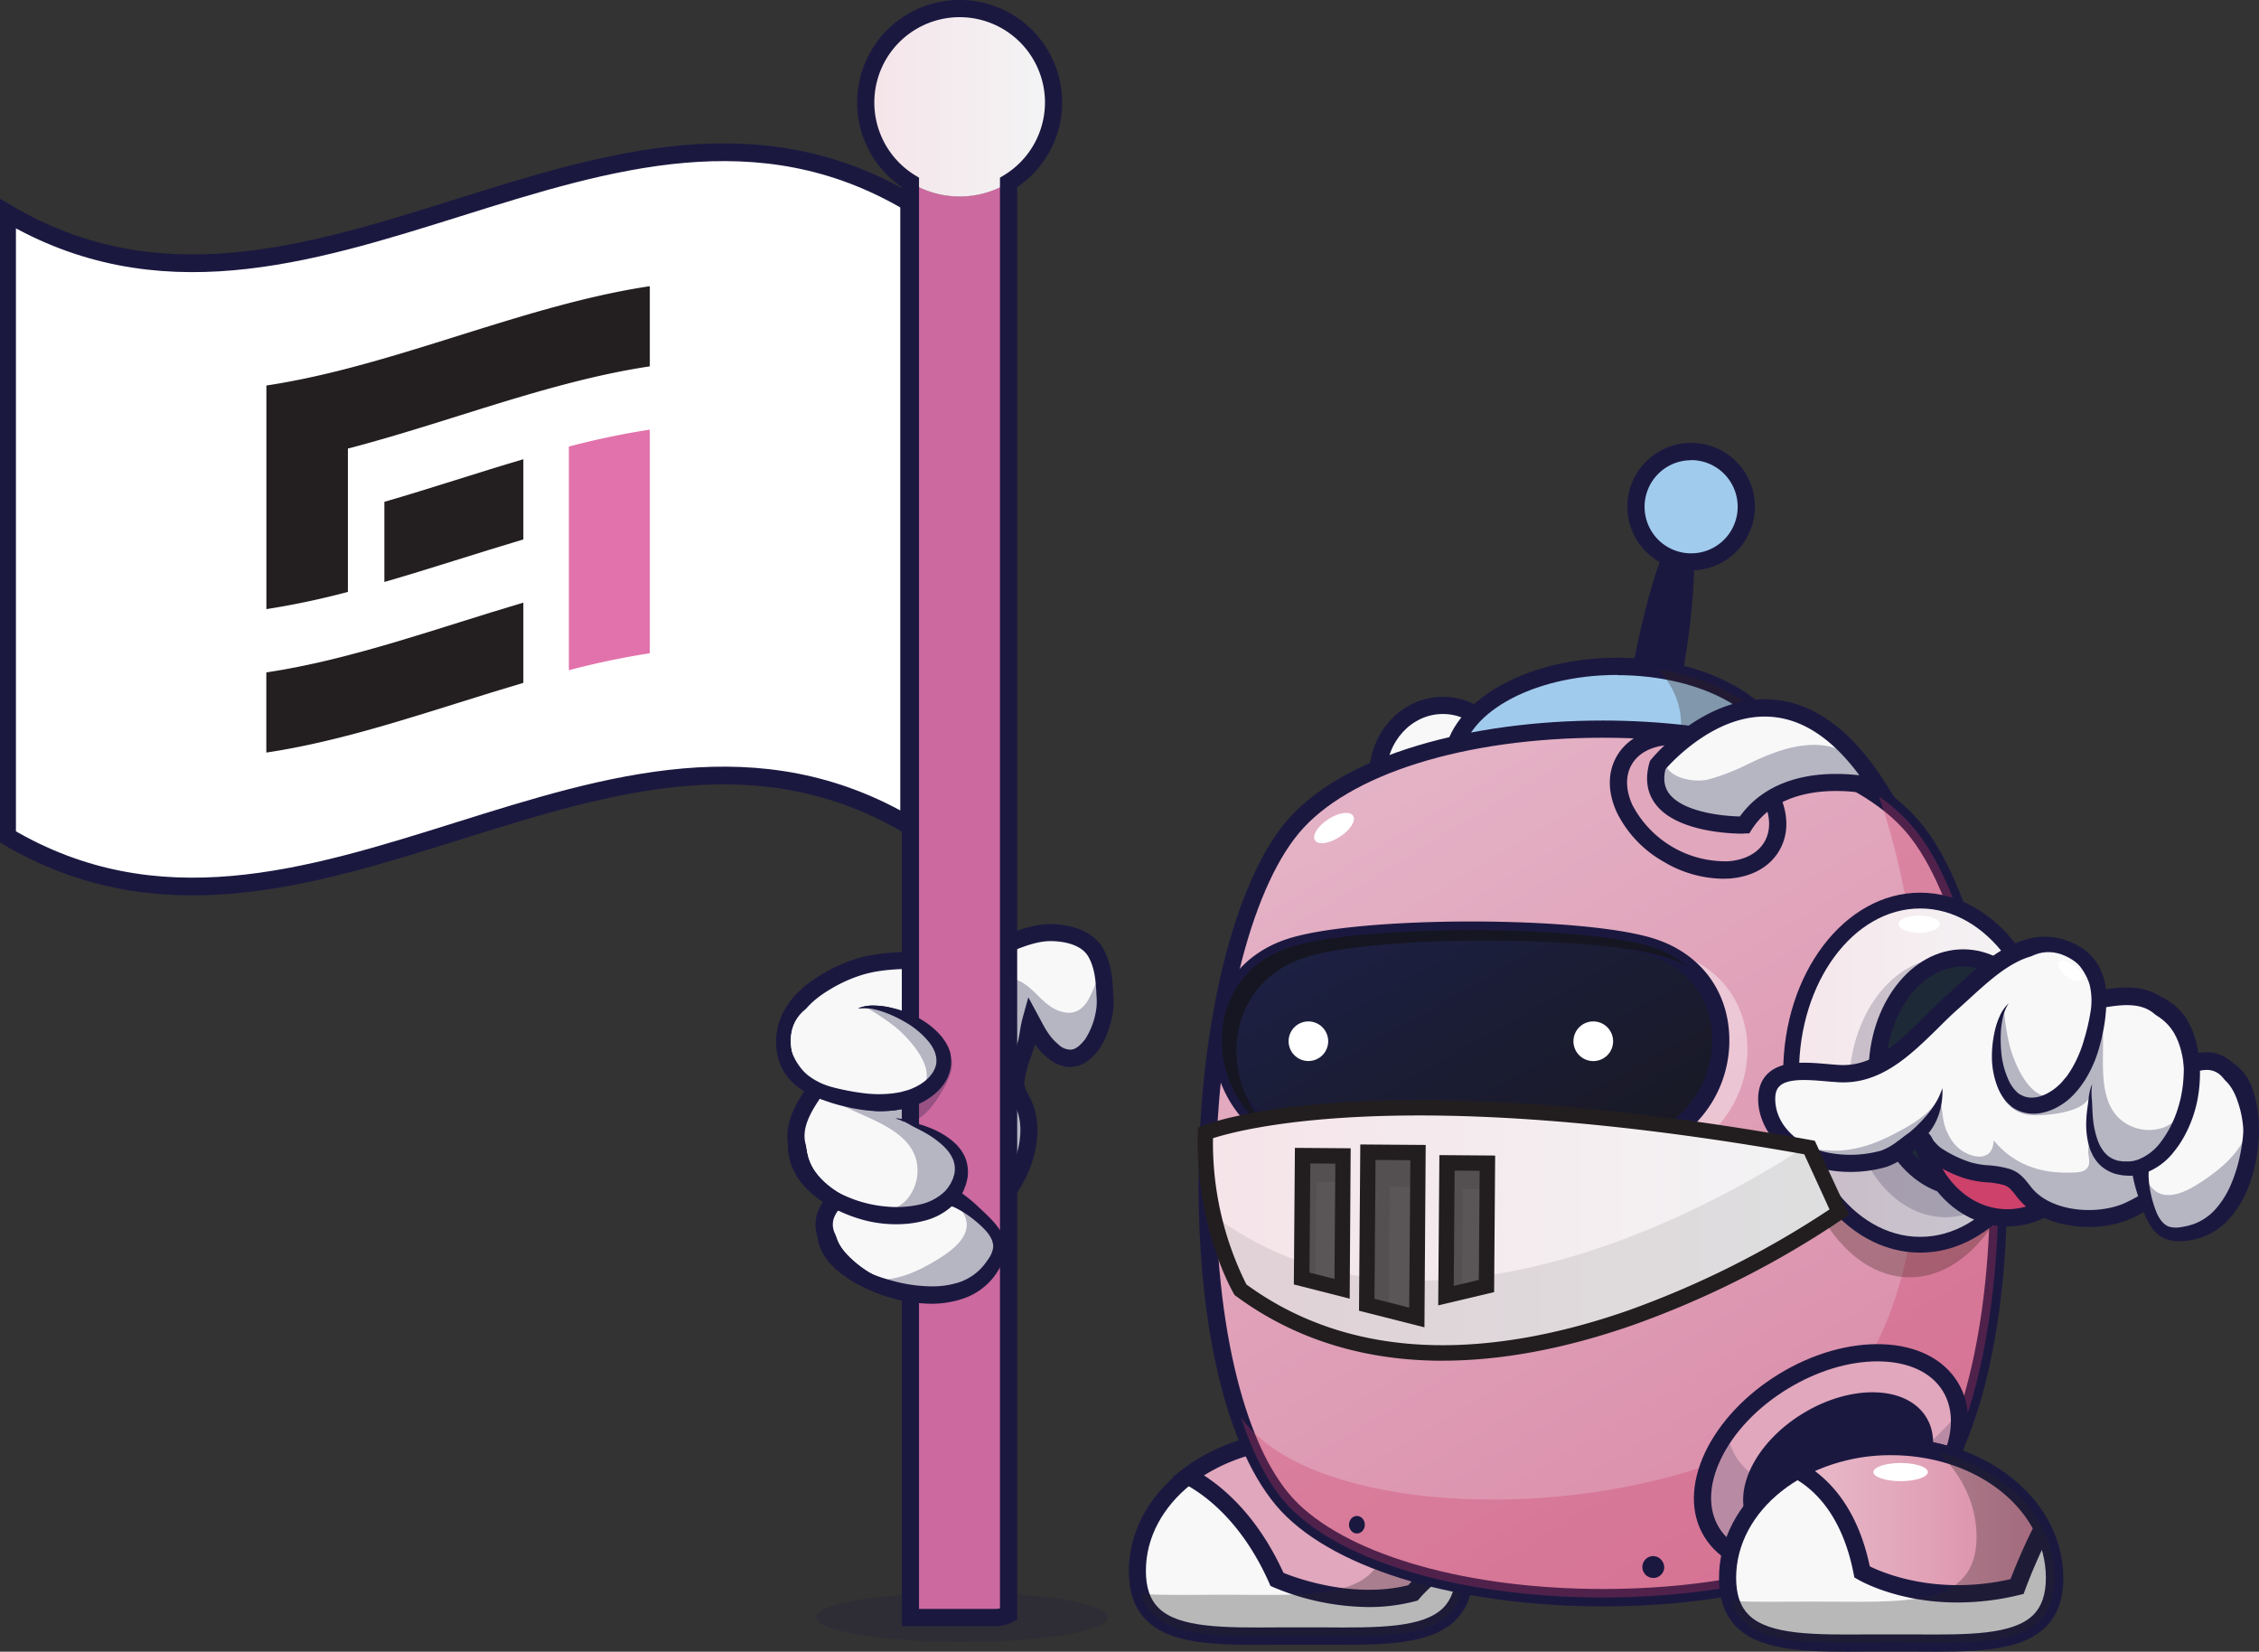<svg id="Layer_1" data-name="Layer 1" xmlns="http://www.w3.org/2000/svg" xmlns:xlink="http://www.w3.org/1999/xlink" viewBox="0 0 656.1 479.65"><rect x="0" y="0" width="656.1" height="479.65" fill="#333333" stroke="none"/><defs><style>.cls-1,.cls-14,.cls-2{fill:#1b1840;}.cls-1{opacity:0.2;}.cls-3{fill:#f8f8f9;}.cls-4{fill:#e1a7bd;}.cls-5{fill:#262424;}.cls-14,.cls-5,.cls-8{opacity:0.3;}.cls-10,.cls-26,.cls-6{fill:#fff;}.cls-7{fill:#a1cbed;}.cls-8{fill:#331f16;}.cls-9{fill:url(#linear-gradient);}.cls-10{opacity:0.4;}.cls-11{fill:url(#linear-gradient-2);}.cls-12{fill:#161622;}.cls-13{fill:#cc3b66;opacity:0.3;isolation:isolate;}.cls-15{fill:url(#linear-gradient-3);}.cls-16{fill:url(#linear-gradient-4);}.cls-17{fill:#1e2937;}.cls-18{fill:#cd416a;}.cls-19{fill:url(#linear-gradient-5);}.cls-20,.cls-21{fill:#221e20;}.cls-21{opacity:0.1;}.cls-22{fill:#5a5557;}.cls-23{fill:#cc699f;}.cls-24{fill:url(#linear-gradient-6);}.cls-25{fill:none;stroke-width:5px;}.cls-25,.cls-26{stroke:#1b1840;stroke-miterlimit:10;}.cls-26{stroke-width:5.15px;}.cls-27{fill:#e272ab;}.cls-28{fill:#231f20;}</style><linearGradient id="linear-gradient" x1="373.23" y1="187.42" x2="551.15" y2="482.05" gradientUnits="userSpaceOnUse"><stop offset="0" stop-color="#e6b9cb"/><stop offset="1" stop-color="#d986a4"/></linearGradient><linearGradient id="linear-gradient-2" x1="402.49" y1="258.56" x2="452.72" y2="347.4" gradientUnits="userSpaceOnUse"><stop offset="0" stop-color="#1c2043"/><stop offset="1" stop-color="#191925"/></linearGradient><linearGradient id="linear-gradient-3" x1="522.11" y1="441.47" x2="593.23" y2="441.47" gradientUnits="userSpaceOnUse"><stop offset="0" stop-color="#e8bccb"/><stop offset="1" stop-color="#da89a4"/></linearGradient><linearGradient id="linear-gradient-4" x1="520.21" y1="311.5" x2="595.17" y2="311.5" gradientUnits="userSpaceOnUse"><stop offset="0" stop-color="#f5e6eb"/><stop offset="1" stop-color="#f4f5f6"/></linearGradient><linearGradient id="linear-gradient-5" x1="350.07" y1="357.32" x2="534.18" y2="357.32" gradientUnits="userSpaceOnUse"><stop offset="0" stop-color="#f5e4e9"/><stop offset="1" stop-color="#f3f4f5"/></linearGradient><linearGradient id="linear-gradient-6" x1="251.39" y1="29.78" x2="305.95" y2="29.78" xlink:href="#linear-gradient-5"/></defs><title>elim5-minion-flag</title><ellipse class="cls-1" cx="279.45" cy="469.66" rx="42.4" ry="7.17"/><path class="cls-2" d="M488.39,197.52C483.9,222.25,477,241.71,473.08,241s-3.55-21.35.94-46.08,11.34-44.2,15.31-43.48S492.87,172.78,488.39,197.52Z"/><path class="cls-3" d="M438,225.23c0,11.26-8.47,20.39-18.93,20.39s-18.94-9.13-18.94-20.39,8.48-20.39,18.94-20.39S438,214,438,225.23Z"/><path class="cls-2" d="M419.07,248.12c-11.82,0-21.43-10.27-21.43-22.89s9.61-22.89,21.43-22.89,21.43,10.27,21.43,22.89S430.89,248.12,419.07,248.12Zm0-40.78c-9.06,0-16.44,8-16.44,17.89s7.38,17.89,16.44,17.89,16.44-8,16.44-17.89S428.13,207.34,419.07,207.34Z"/><path class="cls-3" d="M425.31,456.2c0,21.05-21.26,18.89-47.48,18.89s-47.47,2.16-47.47-18.89,21.25-38.11,47.47-38.11S425.31,435.15,425.31,456.2Z"/><path class="cls-2" d="M390.61,477.65l-6.08,0c-4.38,0-9,0-13.4,0-16.5.12-30.76.23-38.14-7.1-3.45-3.43-5.13-8.11-5.13-14.32,0-22.39,22.42-40.61,50-40.61s50,18.22,50,40.61c0,6.21-1.68,10.89-5.14,14.32C416.21,476.93,404.49,477.65,390.61,477.65Zm-12.78-5.06c2.29,0,4.54,0,6.74,0,15.38.11,28.68.21,34.58-5.66,2.46-2.44,3.66-6,3.66-10.77,0-19.64-20.18-35.61-45-35.61s-45,16-45,35.61c0,4.81,1.2,8.33,3.66,10.77,5.91,5.87,19.2,5.77,34.59,5.66C373.3,472.61,375.55,472.59,377.83,472.59Z"/><path class="cls-4" d="M377.83,418.09c-12.71,0-24.25,4-32.77,10.55,6.37,3.34,17.6,11.49,25.84,30,0,0,20,9.11,39.48,3.9,0,0,6.08-7.34,14.57-11C422.1,432.71,402.1,418.09,377.83,418.09Z"/><path class="cls-2" d="M397.45,466.69a73,73,0,0,1-27.59-5.75l-.86-.39-.38-.87c-8-18-18.93-25.79-24.72-28.82l-3.47-1.81,3.11-2.39c9.31-7.14,21.49-11.07,34.29-11.07,25.2,0,46.52,15.31,49.59,35.61l.29,1.9-1.77.76c-7.81,3.37-13.59,10.24-13.64,10.31l-.51.61L411,465A53,53,0,0,1,397.45,466.69Zm-24.68-9.94c3.84,1.56,20.25,7.55,36.23,3.6a47.47,47.47,0,0,1,13.14-10.23c-3.68-17-22.34-29.53-44.31-29.53a52.35,52.35,0,0,0-28.15,7.87C356.22,432.68,365.58,441,372.77,456.75Z"/><path class="cls-5" d="M391.54,419.71c6.93,6.62,11.11,15.17,11.11,24.5,0,21.05-21.25,18.89-47.47,18.89-8.72,0-16.89.23-23.91-.22,4.32,13.87,23.52,12.21,46.56,12.21,26.22,0,47.48,2.16,47.48-18.89C425.31,439,411.07,424.43,391.54,419.71Z"/><path class="cls-6" d="M388.51,425.49c0,1.46-3.54,2.64-7.9,2.64s-7.91-1.18-7.91-2.64,3.54-2.63,7.91-2.63S388.51,424,388.51,425.49Z"/><ellipse class="cls-7" cx="469.74" cy="222.05" rx="47.98" ry="28.49"/><path class="cls-2" d="M469.74,253c-27.83,0-50.47-13.9-50.47-31s22.64-31,50.47-31,50.48,13.9,50.48,31S497.57,253,469.74,253Zm0-57c-25.08,0-45.48,11.66-45.48,26s20.4,26,45.48,26,45.48-11.66,45.48-26S494.82,196.06,469.74,196.06Z"/><path class="cls-8" d="M481.6,194.44c4.18,4.49,6.62,9.85,6.62,15.62,0,15.73-18.12,28.48-40.47,28.48a53.34,53.34,0,0,1-21.38-4.3c7.7,9.63,24.22,16.3,43.37,16.3,26.5,0,48-12.76,48-28.49C517.72,208.75,502.36,197.58,481.6,194.44Z"/><path class="cls-9" d="M555.72,438.58c-35.08,33.86-145.3,33.86-180.37,0-34.55-33.35-31.41-160.74,0-198.27,31.88-38.09,148.48-38.09,180.37,0C587.12,277.84,590.26,405.23,555.72,438.58Z"/><path class="cls-2" d="M465.53,466.5c-36.94,0-73.88-8.7-91.92-26.12-16.41-15.85-25.94-53-25.49-99.39.42-44.27,10.36-84.42,25.31-102.28,7.85-9.38,21.11-17.06,38.35-22.22,15.85-4.74,34.43-7.25,53.75-7.25,32.6,0,73.92,7.74,92.1,29.47,15,17.86,24.89,58,25.32,102.28.44,46.39-9.09,83.54-25.5,99.39h0C539.41,457.8,502.47,466.5,465.53,466.5Zm0-252.26c-40.16,0-74,10.61-88.27,27.68S353.53,297.85,353.12,341c-.43,44.37,8.75,81.06,24,95.74,15.78,15.24,49.67,24.7,88.45,24.7S538.2,452,554,436.78h0c15.21-14.68,24.4-51.37,24-95.74-.42-43.19-9.9-82.09-24.15-99.12S505.69,214.24,465.53,214.24Z"/><path class="cls-10" d="M486.85,276.83c-.34-.11-.72-.2-1.08-.31,23.39,11.88,19.54,46.68-5,56.36-18.06,7.11-81.67,7.46-104.3,1.07.93.47,1.88.91,2.88,1.3,19,7.49,88.53,7.49,107.55,0C513.09,324.93,515.71,286,486.85,276.83Z"/><path class="cls-11" d="M479.64,331.81c-18.5,7.28-86.18,7.28-104.69,0-25.55-10.05-28.1-47.93,0-56.87,20.36-6.47,84.34-6.47,104.69,0C507.74,283.88,505.19,321.76,479.64,331.81Z"/><path class="cls-2" d="M427.3,339.72c-21.91,0-43.81-1.86-53.27-5.58A34.41,34.41,0,0,1,352.34,301c.46-13.6,8.62-24.23,21.85-28.43,20.85-6.63,85.37-6.63,106.21,0,13.23,4.2,21.4,14.83,21.85,28.43a34.41,34.41,0,0,1-21.69,33.15h0C471.1,337.86,449.2,339.72,427.3,339.72Zm0-67.11c-20.86,0-41.71,1.57-51.59,4.71-11.13,3.54-18,12.45-18.38,23.83a29.47,29.47,0,0,0,18.53,28.34c17.79,7,85.08,7,102.87,0a29.47,29.47,0,0,0,18.53-28.33c-.38-11.39-7.25-20.3-18.37-23.84C469,274.18,448.15,272.61,427.3,272.61Z"/><path class="cls-12" d="M379.24,278c20.36-6.47,84.34-6.47,104.69,0a31.6,31.6,0,0,1,6.42,2.85,30.11,30.11,0,0,0-10.71-5.89c-20.35-6.47-84.33-6.47-104.69,0-26.35,8.38-25.75,42.22-4.5,54.69C353.56,315.41,354.8,285.75,379.24,278Z"/><path class="cls-13" d="M555.72,240.31a51.31,51.31,0,0,0-10-9c19,54.57,18.76,148.31-12.48,174.26-46.72,38.81-150,38.81-172.81,6,3.82,11.61,8.77,21,14.93,26.94,35.07,33.86,145.29,33.86,180.37,0C590.26,405.23,587.12,277.84,555.72,240.31Z"/><path class="cls-6" d="M393,236.9c.91,1.41-.83,4.15-3.9,6.13s-6.28,2.45-7.19,1,.84-4.16,3.9-6.14S392.06,235.49,393,236.9Z"/><path class="cls-2" d="M563.41,412.72a3.18,3.18,0,1,1-3.16-3.5A3.35,3.35,0,0,1,563.41,412.72Z"/><path class="cls-2" d="M483.35,455.39a3.18,3.18,0,1,1-3.16-3.51A3.34,3.34,0,0,1,483.35,455.39Z"/><ellipse class="cls-2" cx="394.1" cy="442.78" rx="2.3" ry="2.55"/><path class="cls-4" d="M566.47,402.76c7.63,12.53-1.71,32.13-20.84,43.79s-40.84,10.94-48.47-1.59,1.71-32.13,20.84-43.78S558.84,390.23,566.47,402.76Z"/><path class="cls-2" d="M518.35,457.34l-1.35,0c-10-.33-17.83-4.26-22-11.06s-4-15.54.26-24.59C499.43,413,507,404.93,516.7,399s20.31-8.94,29.93-8.64c10,.33,17.83,4.26,22,11.06,8.33,13.69-1.39,34.87-21.68,47.22C537.71,454.29,527.62,457.34,518.35,457.34Zm26.92-62c-8.36,0-17.53,2.79-26,7.93-8.84,5.39-15.77,12.67-19.5,20.51-3.56,7.48-3.74,14.53-.5,19.84s9.58,8.39,17.86,8.66c8.64.28,18.32-2.52,27.17-7.91,17.93-10.91,26.9-29,20-40.35-3.23-5.31-9.57-8.39-17.86-8.66Z"/><path class="cls-1" d="M552.62,424.56c-19.14,11.65-40.84,10.94-48.46-1.59a18.09,18.09,0,0,1-2.47-7.09c-7.3,9.94-9.46,21-4.53,29.08,7.63,12.53,29.33,13.24,48.47,1.59,15.81-9.63,24.92-24.68,23.3-36.69A57,57,0,0,1,552.62,424.56Z"/><path class="cls-2" d="M559.49,411.62c5.64,9.27-1.26,23.76-15.42,32.38s-30.19,8.09-35.83-1.17,1.26-23.77,15.41-32.38S553.85,402.35,559.49,411.62Z"/><path class="cls-4" d="M514.6,245.75c-4.8,8.21-18.28,9.27-30.1,2.36S467,229,471.77,220.73s18.27-9.27,30.1-2.36S519.4,237.54,514.6,245.75Z"/><path class="cls-2" d="M500.29,255.18a34.25,34.25,0,0,1-17.05-4.91A33.42,33.42,0,0,1,469.63,236c-2.76-5.94-2.77-11.8,0-16.5s7.85-7.57,14.38-8.08a35.46,35.46,0,0,1,32.74,19.13c2.76,5.93,2.77,11.79,0,16.49h0c-2.75,4.7-7.86,7.57-14.38,8.08C501.69,255.15,501,255.18,500.29,255.18Zm-14.2-38.88c-.58,0-1.15,0-1.71.07-4.85.38-8.56,2.38-10.45,5.62s-1.82,7.46.23,11.87A30.52,30.52,0,0,0,502,250.11c4.84-.38,8.55-2.38,10.45-5.62h0c1.9-3.25,1.81-7.46-.24-11.87a28.42,28.42,0,0,0-11.59-12.09A29.3,29.3,0,0,0,486.09,216.3Z"/><path class="cls-3" d="M481.47,222.16s33.59-41.34,63.95,6.46c0,0-27.13-7.11-38.76,11C506.66,239.6,476.31,240.24,481.47,222.16Z"/><path class="cls-2" d="M506.21,242.1c-3.11,0-19.07-.4-25.29-8.47-2.58-3.34-3.2-7.43-1.85-12.16l.14-.49.32-.4c.62-.76,15.38-18.59,34.8-17.47,12.3.72,23.47,8.85,33.2,24.17l3.41,5.37L544.78,231a51.23,51.23,0,0,0-14.36-1.21c-10,.62-17.31,4.36-21.66,11.12l-.71,1.12-1.33,0Zm-22.47-18.75c-.73,2.93-.36,5.29,1.13,7.22,4,5.17,15.13,6.43,20.47,6.53,5.29-7.39,13.87-11.62,24.91-12.27a57.53,57.53,0,0,1,9.77.31c-7.95-10.76-16.67-16.48-26-17C498.67,207.19,485.92,220.86,483.74,223.35Z"/><path class="cls-14" d="M482.12,222.48a17.68,17.68,0,0,1,1.26-2.07c.14,5.7,9.14,7.14,13.39,5.78a63.89,63.89,0,0,0,9.45-3.58c7-3.45,14.77-6.9,22.77-6.2,7.51.65,12.59,6.17,16.43,12.21,0,0-27.13-7.11-38.76,11C497.06,239.8,475.62,235.27,482.12,222.48Z"/><path class="cls-7" d="M507.19,147.13a16,16,0,1,1-16-16A16,16,0,0,1,507.19,147.13Z"/><path class="cls-2" d="M491.17,165.65a18.52,18.52,0,1,1,18.52-18.52A18.54,18.54,0,0,1,491.17,165.65Zm0-32a13.52,13.52,0,1,0,13.52,13.52A13.54,13.54,0,0,0,491.17,133.61Z"/><path class="cls-3" d="M596.72,458.2c0,21.05-21.26,18.89-47.48,18.89s-47.48,2.16-47.48-18.89,21.26-38.11,47.48-38.11S596.72,437.15,596.72,458.2Z"/><path class="cls-2" d="M536.46,479.65c-13.88,0-25.6-.72-32.06-7.13-3.45-3.43-5.13-8.12-5.13-14.32,0-22.39,22.41-40.61,50-40.61s50,18.22,50,40.61c0,6.2-1.68,10.89-5.14,14.32-7.38,7.33-21.63,7.22-38.14,7.1-4.38,0-9,0-13.4,0Zm12.78-57.06c-24.8,0-45,16-45,35.61,0,4.81,1.2,8.33,3.66,10.77,5.91,5.87,19.2,5.77,34.59,5.66,4.4,0,9.07,0,13.47,0,15.38.11,28.67.2,34.58-5.66,2.46-2.44,3.66-6,3.66-10.77C594.22,438.56,574,422.59,549.24,422.59Z"/><path class="cls-15" d="M549.24,420.09a55.58,55.58,0,0,0-27.13,6.84c6.68,3.67,15.27,11.76,18.74,29.58,0,0,18.13,10.78,44.94,4.21a163.91,163.91,0,0,1,7.44-16.86C586.17,429.92,569.14,420.09,549.24,420.09Z"/><path class="cls-2" d="M568.45,465.36c-17.35,0-28.28-6.35-28.88-6.7l-1-.57-.21-1.1c-3.3-16.9-11.33-24.48-17.5-27.86L517,427l3.93-2.2a58,58,0,0,1,28.36-7.17c20.34,0,38.49,9.87,46.22,25.15l.58,1.14-.59,1.14a159.62,159.62,0,0,0-7.31,16.56l-.46,1.25-1.29.32A75.62,75.62,0,0,1,568.45,465.36Zm-25.39-10.5c3.88,1.92,19.44,8.58,40.86,3.73,1-2.54,3.37-8.53,6.49-14.71-7.2-13-23.2-21.29-41.17-21.29a53.91,53.91,0,0,0-22.11,4.61C533.26,431.78,539.92,440,543.06,454.86Z"/><path class="cls-5" d="M562.94,421.71c6.94,6.62,11.12,15.17,11.12,24.5,0,21.05-21.25,18.89-47.47,18.89-8.72,0-16.89.23-23.91-.22,4.32,13.87,23.52,12.21,46.56,12.21,26.22,0,47.48,2.16,47.48-18.89C596.72,441,582.48,426.43,562.94,421.71Z"/><ellipse class="cls-6" cx="552.02" cy="427.49" rx="7.91" ry="2.64"/><ellipse class="cls-8" cx="554.64" cy="316.23" rx="34.77" ry="54.71"/><ellipse class="cls-16" cx="557.69" cy="311.5" rx="37.48" ry="49.98"/><path class="cls-2" d="M557.69,363.77c-21.93,0-39.78-23.45-39.78-52.27s17.85-52.27,39.78-52.27,39.77,23.45,39.77,52.27S579.62,363.77,557.69,363.77Zm0-99.95c-19.4,0-35.19,21.39-35.19,47.68s15.79,47.68,35.19,47.68,35.19-21.39,35.19-47.68S577.09,263.82,557.69,263.82Z"/><path class="cls-1" d="M568.68,326.49c-19.2,0-36.47-6.31-48.45-16.36,0,.45,0,.91,0,1.37,0,27.6,16.78,50,37.48,50,17.85,0,32.78-16.65,36.55-38.93A83.15,83.15,0,0,1,568.68,326.49Z"/><path class="cls-1" d="M593.17,315.83c0,20.79-12.58,37.65-28.11,37.65S537,336.62,537,315.83s12.58-37.65,28.11-37.65S593.17,295,593.17,315.83Z"/><ellipse class="cls-17" cx="570.18" cy="311.5" rx="24.99" ry="33.32"/><path class="cls-2" d="M570.18,347.32c-15.15,0-27.48-16.07-27.48-35.82s12.33-35.82,27.48-35.82,27.49,16.07,27.49,35.82S585.34,347.32,570.18,347.32Zm0-66.64c-12.4,0-22.49,13.83-22.49,30.82s10.09,30.82,22.49,30.82,22.49-13.83,22.49-30.82S582.58,280.68,570.18,280.68Z"/><path class="cls-6" d="M563.4,268.38c0,1.38-2.69,2.5-6,2.5s-6-1.12-6-2.5,2.69-2.5,6-2.5S563.4,267,563.4,268.38Z"/><ellipse class="cls-18" cx="582.99" cy="324.14" rx="25.34" ry="29.52"/><path class="cls-2" d="M583,356.16c-15.35,0-27.84-14.36-27.84-32s12.49-32,27.84-32,27.85,14.37,27.85,32S598.35,356.16,583,356.16Zm0-59c-12.59,0-22.84,12.12-22.84,27s10.25,27,22.84,27,22.85-12.12,22.85-27S595.59,297.12,583,297.12Z"/><path class="cls-3" d="M571.67,339.9a36.66,36.66,0,0,1-9.58-4.66,15.27,15.27,0,0,1-2.34-2.28c-.61-.67-1.16-2.27-1.89-2.47-1.34-.37-3.71,1.9-4.72,2.6a22.67,22.67,0,0,1-6,3.45,36.19,36.19,0,0,1-15.7.81c-8.84-1.43-17.55-7.9-18.23-17.13-.87-11.79,12.68-8.89,21-8.43,14,.78,23.3-12.33,32.7-20.64,9-8,21-21.33,34.37-14.91,6,2.86,8,7.67,8.17,14,5.48-1,12.89-2.27,17.93,2.21,3.65,3.24,5.51,8.45,5.53,13.25,0,2.57-1,3,1.58,3.18s5-1.11,7.52-.72c6.21.95,8.29,7.11,9,12.56a37.87,37.87,0,0,1,.45,6.46,47.6,47.6,0,0,1-.91,7.42c-1.26,6-5.44,8-10.52,10.52-2.52,1.24-5.16,1.16-8.05,1.16-5.88,0-8.63,3-13.69,5.29-8.56,3.87-22.38,3-29.21-4.08-2-2.06-3.14-4.67-6-5.63C579.42,340.64,575.33,341.07,571.67,339.9Z"/><path class="cls-2" d="M606.72,356.3c-7.25,0-14.78-2.2-19.51-7.09a25.8,25.8,0,0,1-1.8-2.13c-1.18-1.51-2-2.46-3.19-2.87a23.84,23.84,0,0,0-5.17-.87,29.17,29.17,0,0,1-6.14-1.06h0a39,39,0,0,1-10.22-5,13.79,13.79,0,0,1-2.41-2.26l-.36-.4a6.86,6.86,0,0,1-.93-1.34c-.54.36-1.17.86-1.51,1.13s-.67.53-.92.7l-.51.37a22.73,22.73,0,0,1-6.2,3.41,38.19,38.19,0,0,1-16.84.89c-12.56-2-19.73-11.29-20.33-19.41-.27-3.63.63-6.5,2.66-8.51,4.07-4,11.25-3.4,17.59-2.85,1.18.1,2.32.2,3.37.26,10,.54,17.55-7,24.87-14.25,2.06-2.05,4-4,6-5.78,1-.89,2.06-1.86,3.15-2.85,8.66-8,20.53-18.85,33.95-12.43,5.5,2.63,8.59,7,9.39,13.31,5.38-.82,12.24-1.22,17.29,3.26a20.49,20.49,0,0,1,6.37,15.11c0,.25,0,.49,0,.7a16.43,16.43,0,0,0,2.15-.34,13.35,13.35,0,0,1,4.85-.36c4.28.65,9.68,3.73,11.08,14.72a39.52,39.52,0,0,1,.46,6.89,48.8,48.8,0,0,1-1,7.81c-1.5,7.16-6.49,9.61-11.78,12.21l-.09.05c-2.9,1.42-5.81,1.41-8.66,1.41h-.49c-3.46,0-5.64,1.24-8.39,2.82-1.24.71-2.65,1.52-4.27,2.25A31.05,31.05,0,0,1,606.72,356.3ZM557.55,328a3.65,3.65,0,0,1,1,.13,4.8,4.8,0,0,1,2.71,2.59c.12.2.3.51.38.61l.38.42a10.35,10.35,0,0,0,1.51,1.48,34.05,34.05,0,0,0,8.93,4.34h0a24.15,24.15,0,0,0,5.1.84,27.83,27.83,0,0,1,6.27,1.11c2.72.91,4.22,2.83,5.55,4.53.49.62.95,1.21,1.45,1.73,6.14,6.34,18.83,7,26.39,3.54a43.14,43.14,0,0,0,3.85-2c3-1.71,6.08-3.48,10.87-3.48h.5c2.46,0,4.59,0,6.44-.9l.1-.05c4.87-2.39,8.09-4,9.09-8.75a44.82,44.82,0,0,0,.85-7,34.84,34.84,0,0,0-.43-6c-1.21-9.55-5.47-10.19-6.87-10.41a9.41,9.41,0,0,0-3.09.31,14.77,14.77,0,0,1-4.27.43,4.54,4.54,0,0,1-3.35-1.35,3.71,3.71,0,0,1-.61-3,11,11,0,0,0,.09-1.29,15.64,15.64,0,0,0-4.69-11.4c-4.14-3.68-10.63-2.54-15.83-1.62l-2.88.51-.06-2.92c-.12-6-2.14-9.57-6.75-11.77-10.36-5-19.95,3.84-28.41,11.6-1.11,1-2.19,2-3.22,2.92-1.92,1.69-3.82,3.58-5.83,5.58C555,306.27,546.23,315,534,314.28c-1.1-.06-2.29-.16-3.53-.26-5-.43-11.22-1-13.64,1.43-1,.95-1.35,2.45-1.2,4.58.61,8.14,8.58,13.63,16.14,14.85a33.59,33.59,0,0,0,14.55-.73,18.18,18.18,0,0,0,4.82-2.73l.54-.38c.18-.12.4-.3.66-.51C553.77,329.42,555.61,328,557.55,328Z"/><path class="cls-14" d="M571.67,339.9a36.66,36.66,0,0,1-9.58-4.66,15.27,15.27,0,0,1-2.34-2.28c-.61-.67-1.16-2.27-1.89-2.47-1.34-.37-3.71,1.9-4.72,2.6a22.67,22.67,0,0,1-6,3.45c-2.88.89-6.45,1.68-9.45,1.12s-5.86,0-8.67-1.2c-2.32-1-4-2.52-6.07-4,2.69,1.32,5.67,1.5,8.74,1.65,7.74.39,14.77-2.67,21.39-6.4,4.25-2.39,7.42-4.76,10.23-8.68,1,2.93.68,6,1.9,9,1.53,3.71,3.82,6.47,7.8,7.57,3.55,1,6-.68,6-4.48,5.71,6.92,13.3,9.64,22.21,9.4,1.3,0,3.51,0,4.58-.9,1.74-1.48.62-3.57.69-5.64.06-1.77,1-4.52.57-6.19,1,4.25,3.67,9.93,8.12,11.46,5.74,2,12.13-1.51,15.29-6.27.64-1,1-2.09,1.72-3,0,3.31-1.78,6.62-2.72,9.88-3.4,11.83-13.56,14.59-24.72,15-6.75.27-14-3.08-17.28-9a14.89,14.89,0,0,0-2.06-3.28c-1.48-1.43-3.65-1-5.49-1.09A33.24,33.24,0,0,1,571.67,339.9Z"/><path class="cls-3" d="M634.87,311.67c2.73-1.18,6.26-.5,8.91.54,4.11,1.63,5.79,6.08,6.85,10a31.79,31.79,0,0,1,.56,13,44.27,44.27,0,0,1-1.41,6.56,28.18,28.18,0,0,1-6.08,11.38,16.22,16.22,0,0,1-8.73,4.95c-4.17.8-7.26.6-9.36-3.32-1.84-3.44-3.36-12.67-.9-16Z"/><path class="cls-2" d="M635.78,307.93l.26-.13a5.5,5.5,0,0,1,.77-.35,10.33,10.33,0,0,1,3.21-.61,17,17,0,0,1,5.11.57,15.11,15.11,0,0,1,3,1.14,8.37,8.37,0,0,1,1.57,1l.2.15.23.21.31.29.64.6c.42.5.9,1.09,1.3,1.66a18.57,18.57,0,0,1,1,1.79,15.75,15.75,0,0,1,.82,1.93,20.31,20.31,0,0,1,.64,2.05A36.17,36.17,0,0,1,656.1,327a48.67,48.67,0,0,1-.76,9.39,42.55,42.55,0,0,1-2.76,9.44,28.62,28.62,0,0,1-5.49,8.5,19.14,19.14,0,0,1-8.58,5.31,20.4,20.4,0,0,1-2.41.54c-.67.1-1.53.21-2.29.25a11.48,11.48,0,0,1-4.92-.67c-4.74-1.91-6.39-8-7.87-12.36a43.85,43.85,0,0,1-1.5-5.5c-.14-.71-.48-1.33.15-1.76a9.56,9.56,0,0,1,2.14-.82A23.71,23.71,0,0,0,624.7,338c-.49.27-.67,2.57-.67,3.1a27.24,27.24,0,0,0,.52,4.94,33.9,33.9,0,0,0,1.72,5.89c.8,2,2.15,3.88,3.91,4.35a7.69,7.69,0,0,0,3.24.08c.64-.1,1.19-.21,1.93-.37a17.74,17.74,0,0,0,1.81-.54,15.73,15.73,0,0,0,6.39-4.4,25.92,25.92,0,0,0,4.44-7.17,43.43,43.43,0,0,0,2.6-8.37,55.3,55.3,0,0,0,1.09-8.54,38.24,38.24,0,0,0-.38-8,20.13,20.13,0,0,0-.89-3.46,14.86,14.86,0,0,0-.63-1.53c-.25-.46-.47-.84-.74-1.29l-.55-.67-.27-.33-.07-.08,0-.07s.12.12,0,.06l-.12-.12a9.72,9.72,0,0,0-1.09-.93,13,13,0,0,0-2.44-1.39,18.3,18.3,0,0,0-4.53-1.38,11.1,11.1,0,0,0-3.08-.1,6.06,6.06,0,0,0-.83.14Z"/><path class="cls-3" d="M609.67,293.94c7.31-3.6,17.54-1.16,21.77,6.07,3.61,6.18,3.71,16.05,1.58,23.25-2.07,7-7.3,15.89-15.57,16.15-9.36.29-11-8.92-10.43-16.66.12-1.93-.08-4.32.65-6.1Z"/><path class="cls-2" d="M609.89,290.29l1.07-.61a15.62,15.62,0,0,1,3.29-1.32,18.86,18.86,0,0,1,5.56-.69,19.08,19.08,0,0,1,7.23,1.55,17.44,17.44,0,0,1,7.16,5.47l.73,1,.09.13,0,0c0-.05.06.1.06.1l0,.06.15.24.28.49.29.49.29.59c.18.39.4.8.55,1.19a27.42,27.42,0,0,1,1.51,4.86,38.49,38.49,0,0,1,.72,10.43,40.79,40.79,0,0,1-.69,5.35,36.64,36.64,0,0,1-3.73,10.26,29,29,0,0,1-3.06,4.58,18.75,18.75,0,0,1-9,6.4,10.88,10.88,0,0,1-1.37.32,8.06,8.06,0,0,1-1.38.2l-.69.05-.34,0h-.47l-1.16-.08-.57-.05-.72-.13c-.47-.1-1-.19-1.39-.31a11.61,11.61,0,0,1-2.46-1.1,10.13,10.13,0,0,1-3.6-3.55l-.32-.5-.25-.53c-.16-.35-.33-.69-.47-1a19.5,19.5,0,0,1-.65-2.06,24.12,24.12,0,0,1-.58-7.3c.09-2.16.47-4,.6-5.43a17.81,17.81,0,0,1,.65-3.47,5.89,5.89,0,0,1,.35-.86c.09-.19.14-.28.14-.28l-.07.31a5.58,5.58,0,0,0-.13.89,19.52,19.52,0,0,0,.06,3.44c.13,1.53.11,3.34.31,5.36a26.17,26.17,0,0,0,1.41,6.49,16.74,16.74,0,0,0,.73,1.62c.14.26.31.5.46.75l.24.37.27.34a7,7,0,0,0,2.64,2.17,8.23,8.23,0,0,0,1.67.58c.28.05.56.06.83.1l.42.07h1.73l.12,0,.24,0,.49-.07a4,4,0,0,0,1-.2,7.79,7.79,0,0,0,.94-.28,15.09,15.09,0,0,0,6.6-5.2,31.11,31.11,0,0,0,4.4-8.23A36.52,36.52,0,0,0,634.1,314c.12-1.57.19-3.15.16-4.7a41.86,41.86,0,0,0-.4-4.54,27.67,27.67,0,0,0-1-4.22,16.21,16.21,0,0,0-1.69-3.65,15.75,15.75,0,0,0-1.13-1.55,18.56,18.56,0,0,0-1.32-1.34l-.69-.63-.73-.55a15.53,15.53,0,0,0-1.51-1,19.27,19.27,0,0,0-6.16-2.23,21,21,0,0,0-5.19-.23,18.34,18.34,0,0,0-3.36.61Z"/><path class="cls-3" d="M589.9,277.75c6-3.12,12.11,0,16,4.51,4.65,5.42,4.09,11.43,2.6,17.95-1.34,5.83-3.62,11.75-8,16.19-3.59,3.66-10.13,6.74-15.16,3.38-3.63-2.43-5.23-8-5.55-12-.35-4.45.27-11.77,3.45-15Z"/><path class="cls-2" d="M589.9,275.7l1-.63a10.35,10.35,0,0,1,3.23-1.15,11,11,0,0,1,5.43.45,16.46,16.46,0,0,1,6.11,3.65,19.25,19.25,0,0,1,2.75,3,15.92,15.92,0,0,1,2.14,4,21.81,21.81,0,0,1,1,9.56,45.32,45.32,0,0,1-.71,4.81l-.51,2.38c-.18.79-.43,1.63-.65,2.46a36.43,36.43,0,0,1-4.17,9.5c-.51.73-1,1.47-1.55,2.18s-1.11,1.34-1.8,2.07a17,17,0,0,1-2,1.81,18.63,18.63,0,0,1-2.29,1.53,15.76,15.76,0,0,1-5.21,1.92,11.39,11.39,0,0,1-5.72-.42,10.71,10.71,0,0,1-2.54-1.31l-.15-.1,0,0-.12-.09,0-.05-.21-.18a4.58,4.58,0,0,1-.46-.39,9.53,9.53,0,0,1-1-1.06,15.46,15.46,0,0,1-2.42-4.29,24,24,0,0,1-1.52-8.31,33.13,33.13,0,0,1,.67-6.87,22.79,22.79,0,0,1,1.58-5.06,11.37,11.37,0,0,1,1.8-2.89,4.62,4.62,0,0,1,.62-.63l.22-.21-.16.26a6,6,0,0,0-.45.75,12.57,12.57,0,0,0-1.09,3.05,26.74,26.74,0,0,0-.62,5,39.68,39.68,0,0,0,.3,6.46,25,25,0,0,0,2.08,7,11.51,11.51,0,0,0,2.07,3,6.28,6.28,0,0,0,.57.52c.07.07.28.21.41.31l.23.17,0,0s.11.08-.06-.05h0l.09,0a6.3,6.3,0,0,0,1.53.67c2.13.61,4.76,0,7.12-1.48a15,15,0,0,0,1.7-1.2,8.39,8.39,0,0,0,.75-.66c.22-.18.53-.5.81-.78.41-.46.92-1.1,1.38-1.63s.84-1.22,1.27-1.82A35.19,35.19,0,0,0,605,302.9c.22-.73.43-1.45.64-2.16s.4-1.5.59-2.25c.36-1.49.66-2.95.89-4.36a19.65,19.65,0,0,0-.15-7.9,13.78,13.78,0,0,0-1.36-3.31,16.49,16.49,0,0,0-2-2.9,16.29,16.29,0,0,0-4.79-3.89,10.53,10.53,0,0,0-4.63-1.22,11.25,11.25,0,0,0-3.18.41Z"/><path class="cls-14" d="M623.59,342.77c3.56,7.33,10.88,3.74,16,.3,5.67-3.78,11.19-8.46,13.26-14.95,2.2,6.46-1.58,15.2-4.29,20.69-3.07,6.23-6.87,8.89-13.78,9.92C626.68,359.93,621.42,350,623.59,342.77Z"/><path class="cls-14" d="M579.35,312c1,5.53,3.87,10.93,9.7,11.74,3.76.52,17.21-.41,17.94-5.92-.78,5.85-1.37,13.22,3,17.93a10,10,0,0,0,7.39,3c7.06.08,9.23-4.49,13.32-9.41,2.33-2.81,4.68-6.87,5.12-10.47.29,3.45-5.12,8.05-8.08,8.77a12.82,12.82,0,0,1-11.56-2.28c-6.27-5-5.37-15-5.37-22.48,0-3.84,0-8.07-1.21-11.54-.65,4.3-2.62,8.82-4.09,13-1.38,3.9-2.27,9.29-5.5,12-8.55,7.12-14.36-5.71-16.21-12.2A65.77,65.77,0,0,1,582,292.56c.29,2.68-1.76,5.09-2.43,7.57a27.9,27.9,0,0,0-.61,7,26.43,26.43,0,0,0,.41,4.86"/><path class="cls-6" d="M604.49,284.43c-.63.83-2.6.39-4.39-1s-2.76-3.14-2.13-4,2.6-.39,4.4,1S605.12,283.61,604.49,284.43Z"/><path class="cls-2" d="M544.74,335.65s15.9-8.32,19.39-19.65C564.13,316,566,334.55,544.74,335.65Z"/><path class="cls-6" d="M468.51,302.41a5.76,5.76,0,1,1-5.75-5.79A5.77,5.77,0,0,1,468.51,302.41Z"/><path class="cls-6" d="M385.76,302.41a5.75,5.75,0,1,1-5.75-5.79A5.77,5.77,0,0,1,385.76,302.41Z"/><path class="cls-19" d="M350.11,329s46.79-18.88,175.47,4.27l8.6,18.72s-103.77,74.41-173.92,22.56C360.26,374.54,349.32,355.8,350.11,329Z"/><path class="cls-20" d="M418,395.14h-1c-22.14-.36-41.68-6.68-58.06-18.79l-.37-.27-.23-.4c-.46-.79-11.25-19.61-10.45-46.75l0-1.46,1.36-.55c1.93-.78,48.86-18.85,176.7,4.15l1.14.21L537,352.72l-1.5,1.08a271.38,271.38,0,0,1-61.22,31C454.26,391.8,435.34,395.27,418,395.14ZM362,373c15.53,11.35,34,17.28,55,17.63,17.07.28,35.79-3.09,55.68-10a270.35,270.35,0,0,0,58.68-29.42l-7.33-16c-36.53-6.52-89.08-13.55-134.3-10.58-21.9,1.44-33.66,4.69-37.43,5.91A91.76,91.76,0,0,0,362,373Z"/><path class="cls-21" d="M525.58,333.26l-1.39-.25c-17.51,11.63-107.8,67.14-170.9,20.5,0,0-.48-.83-1.23-2.36,3,14.41,8.2,23.39,8.2,23.39C430.41,426.39,534.18,352,534.18,352Z"/><polygon class="cls-22" points="411.5 382.59 396.95 378.91 397.3 334.6 411.87 334.71 411.5 382.59"/><path class="cls-20" d="M413.71,385.46l-19-4.82.37-48.29,19,.14Zm-14.51-8.29,10.09,2.56.33-42.8-10.11-.08Z"/><polygon class="cls-21" points="403.63 344.56 411.8 344.62 411.87 334.71 397.3 334.6 396.95 378.91 403.36 380.53 403.63 344.56"/><polygon class="cls-22" points="389.74 374.26 378.03 371.3 378.3 335.62 390.04 335.71 389.74 374.26"/><path class="cls-20" d="M392,377.13,375.78,373l.31-39.66,16.2.12Zm-11.68-7.57,7.26,1.84.26-33.48-7.27-.05Z"/><polygon class="cls-21" points="382.32 343.23 389.98 343.29 390.04 335.71 378.3 335.62 378.03 371.3 382.1 372.33 382.32 343.23"/><polygon class="cls-22" points="419.97 376.25 431.73 373.46 432 337.78 420.27 337.69 419.97 376.25"/><path class="cls-20" d="M417.71,379.08l.34-43.64,16.2.13-.3,39.66Zm4.77-39.14-.26,33.48,7.29-1.73.24-31.69Z"/><polygon class="cls-21" points="424.87 345.31 431.94 345.36 432 337.78 420.27 337.69 419.97 376.25 424.64 375.14 424.87 345.31"/><path class="cls-3" d="M298.15,302.66c.51-2.14.67-4.32,1.25-6.41,1.82,3.39,3.28,6.38,6.36,8.94,4.39,3.66,8.21,2.4,11.36-1.87a24.62,24.62,0,0,0,3.41-8.26,19.41,19.41,0,0,0,.39-5.77c-.21-4.38-.44-8.65-2.63-12.59-2.46-4.41-8.44-5.84-13.09-5.87-7.23-.05-14.27,4.54-21.17,6.37-11.11,2.94-22.81.23-33.92,3.39a44,44,0,0,0-10.42,4.64c-6.49,3.84-11.93,9.53-11.82,17.53.08,6.63,3.57,10.52,9.25,13.28-3.17,4.58-7.46,10.75-5.51,17.21,1.41,4.67,5.36,8.54,9.71,10.57,2.33,1.09,3.08.39,2.22,2.77s-3.09,4.05-3.81,6.53c-1.75,6,3,10.5,7.63,13.42a37.79,37.79,0,0,0,5.68,3.12,48.69,48.69,0,0,0,7.11,2.29c6,1.37,9.57-1.58,14-5.14,2.18-1.77,3.22-4.2,4.43-6.82,2.47-5.34,6.34-6.57,10.55-10.21,7.1-6.14,12.09-19.07,8.55-28.23-1-2.67-2.93-4.81-2.6-7.81.38-3.41,1.71-6.6,2.75-9.84C297.93,303.49,298.05,303.08,298.15,302.66Z"/><path class="cls-2" d="M320.91,301.72a18.2,18.2,0,0,1-1.78,3.08c-2.2,3-4.68,4.66-7.39,5-2.53.31-5.08-.59-7.58-2.67a20.16,20.16,0,0,1-3.58-3.88v0c-.12.47-.25.95-.4,1.42-.24.75-.5,1.5-.76,2.25a34,34,0,0,0-1.88,7.1c-.15,1.29.38,2.4,1.26,4.11a24.66,24.66,0,0,1,1.18,2.52c4,10.32-1.56,24.37-9.25,31-1.34,1.16-2.66,2.1-3.83,2.93-2.58,1.84-4.63,3.29-6.08,6.44l-.21.45c-1.19,2.57-2.41,5.23-4.92,7.26l-.08.06c-4.57,3.71-8.89,7.21-16,5.57A49.33,49.33,0,0,1,252.1,372a39.7,39.7,0,0,1-6.06-3.32c-9.39-5.87-9.92-12.06-8.71-16.23a13.26,13.26,0,0,1,2.36-4.24,18.4,18.4,0,0,0,1.21-1.81l-.64-.28a20.46,20.46,0,0,1-11-12.12c-1.94-6.46,1.29-12.53,4.3-17.07-5.39-3.37-8.06-8-8.14-14.11-.11-7.78,4.41-14.6,13-19.71a46.63,46.63,0,0,1,11-4.9c6-1.69,12.05-1.78,17.92-1.87,5.59-.08,10.88-.16,16-1.53a60.19,60.19,0,0,0,7.3-2.64c4.64-1.89,9.43-3.85,14.53-3.81,2.65,0,11.59.59,15.25,7.15,2.5,4.48,2.73,9.16,2.95,13.69a21.85,21.85,0,0,1-.46,6.47A33.75,33.75,0,0,1,320.91,301.72Zm-22.24-12.1,3.34,6.2c1.6,3,2.87,5.39,5.35,7.45a5.16,5.16,0,0,0,3.79,1.55c1.59-.19,3-1.73,4-3a21.51,21.51,0,0,0,3-7.37,16.88,16.88,0,0,0,.33-5.06c-.21-4.13-.4-8-2.33-11.49s-6.86-4.57-10.92-4.6-8.23,1.66-12.6,3.45a65.5,65.5,0,0,1-7.91,2.84c-5.75,1.52-11.6,1.61-17.25,1.7-5.8.08-11.28.16-16.62,1.68a41.18,41.18,0,0,0-9.83,4.39c-7.12,4.21-10.69,9.37-10.61,15.34.07,5.12,2.42,8.43,7.86,11.08l2.62,1.27-1.67,2.4c-3,4.34-6.77,9.75-5.17,15.06a15.63,15.63,0,0,0,8.38,9,9.29,9.29,0,0,0,1.22.46,3.75,3.75,0,0,1,2.47,1.82,4.53,4.53,0,0,1-.19,3.6,14.62,14.62,0,0,1-2.17,3.7,9.32,9.32,0,0,0-1.58,2.68c-.39,1.36-1.59,5.49,6.56,10.6a36,36,0,0,0,5.29,2.92,44.2,44.2,0,0,0,6.73,2.17c4.75,1.09,7.54-1.16,11.76-4.58l.08-.07c1.6-1.29,2.49-3.23,3.52-5.46l.21-.46c2-4.35,4.92-6.41,7.73-8.41,1.12-.8,2.29-1.63,3.45-2.64,6.27-5.42,11-17.21,7.86-25.44a19.68,19.68,0,0,0-1-2c-1-1.92-2.1-4.09-1.78-6.94a38.11,38.11,0,0,1,2.12-8.17c.25-.72.5-1.44.73-2.17.12-.35.21-.7.3-1.05h0c.21-.88.35-1.77.51-2.73a34.11,34.11,0,0,1,.77-3.77Z"/><path class="cls-14" d="M298,302.63l.15-.84c.37-2.23,2.79-5.78,1.61-7.94,2.53,1.76,2.13,6.09,3.75,8.6,1.42,2.2,4.71,4.47,7.45,4.49,6.42.06,8.69-8.93,9.1-13.76a41.67,41.67,0,0,0,0-8.72c-.2-1.47-1.15-2.67-1.54-4.09,1.15,2.78-.78,6.54-2,9.11-1.38,2.92-3.63,5-6.88,4.57-6.89-.89-9-8.22-15.35-9.78a36.12,36.12,0,0,1-3.22,24.42,72.09,72.09,0,0,0-5.71-6,21.09,21.09,0,0,1,2.23,4.87c.84,3.63,2.13,6.68,1.89,10.5a30.7,30.7,0,0,1-3.32,11.61c-.58,1.17-1.46,3.19-2.74,3.79-2.06.95-3.49-.94-5.41-1.75-1.63-.68-4.5-1-5.85-2.08,3.42,2.72,7.47,7.5,7,12.19-.61,6-6.45,10.37-12.11,11.24-1.15.17-2.31,0-3.46.29,3,1.34,6.75,1.16,10.11,1.68,12.16,1.87,18.93-6.2,24-16.14,3.07-6,3.06-14-.89-19.44a15,15,0,0,1-2.12-3.25c-.67-1.95.64-3.73,1.32-5.44A38.14,38.14,0,0,0,298,302.63Z"/><path class="cls-3" d="M245.91,348.16c-2.22,2-3.09,5.47-3.25,8.32-.25,4.41,3.09,7.8,6.22,10.41a31.88,31.88,0,0,0,11.56,6,44.46,44.46,0,0,0,6.54,1.47,28.23,28.23,0,0,0,12.89-.75,16.2,16.2,0,0,0,8.15-5.84c2.48-3.45,3.6-6.34.92-9.9-2.35-3.1-10.09-8.36-14.18-7.53Z"/><path class="cls-2" d="M242.13,347.42l-.22.18a4.13,4.13,0,0,0-.64.55,10.21,10.21,0,0,0-1.91,2.66,17.23,17.23,0,0,0-1.62,4.87,14.54,14.54,0,0,0-.25,3.25,9.49,9.49,0,0,0,.24,1.85l.05.24.1.3.13.4c.09.27.19.55.28.83a19.65,19.65,0,0,0,1,1.88,17.24,17.24,0,0,0,1.19,1.69,13.79,13.79,0,0,0,1.41,1.56c.49.51,1,1,1.58,1.44a36.54,36.54,0,0,0,7.52,4.76,49.28,49.28,0,0,0,8.85,3.26,43.38,43.38,0,0,0,9.73,1.45,28.63,28.63,0,0,0,10-1.42,19.08,19.08,0,0,0,8.42-5.56,18.83,18.83,0,0,0,1.5-2,22.52,22.52,0,0,0,1.19-2,11.31,11.31,0,0,0,1.45-4.74c.26-5.11-4.55-9.15-7.91-12.34a43.87,43.87,0,0,0-4.37-3.66c-.58-.43-1-1-1.66-.61a10,10,0,0,0-1.64,1.61,23.73,23.73,0,0,1-2.43,2.05c.45-.33,2.61.47,3.09.7a26.71,26.71,0,0,1,4.27,2.54,33.2,33.2,0,0,1,4.62,4c1.47,1.55,2.62,3.57,2.31,5.37a7.7,7.7,0,0,1-1.29,3c-.36.54-.69,1-1.15,1.59a15,15,0,0,1-1.24,1.42,15.73,15.73,0,0,1-6.68,4,25.9,25.9,0,0,1-8.37,1,43.42,43.42,0,0,1-8.69-1.15,55.35,55.35,0,0,1-8.21-2.6,38.15,38.15,0,0,1-7.06-3.68,19.7,19.7,0,0,1-2.77-2.26,14.32,14.32,0,0,1-1.13-1.22c-.31-.41-.56-.78-.85-1.2-.13-.27-.26-.53-.38-.79l-.19-.38-.05-.1,0-.07s.06.16,0,.07l-.06-.17a8.64,8.64,0,0,1-.38-1.37,12.9,12.9,0,0,1-.25-2.8,19.14,19.14,0,0,1,.65-4.69,11.53,11.53,0,0,1,1.2-2.84,5.8,5.8,0,0,1,.48-.69Z"/><path class="cls-3" d="M240.39,317.85c-6.34,5.13-8.42,15.43-3.62,22.3,4.09,5.87,13,10.1,20.43,11.19,7.24,1.07,17.49.05,21.2-7.35,4.18-8.38-3.5-13.68-10.75-16.46-1.8-.7-3.89-1.88-5.81-2Z"/><path class="cls-2" d="M237,316.52s-.36.24-1,.71a16.09,16.09,0,0,0-2.58,2.43,19.47,19.47,0,0,0-4.58,12,17.38,17.38,0,0,0,2,8.8c.2.36.41.72.61,1.09l.08.13,0,0c0-.05.07.1.07.09l0,.06.16.23.32.46.33.47.41.51c.28.33.56.7.85,1a27.34,27.34,0,0,0,3.78,3.41,38.52,38.52,0,0,0,9.16,5,42.22,42.22,0,0,0,5.15,1.62,36.73,36.73,0,0,0,5.38.86,34.86,34.86,0,0,0,5.5.05,28.9,28.9,0,0,0,5.44-.85,18.68,18.68,0,0,0,9.6-5.51,13.27,13.27,0,0,0,.87-1.11,7.51,7.51,0,0,0,.75-1.17l.34-.6.16-.3.08-.15,0-.08.08-.16v0c.14-.37.27-.73.41-1.09l.2-.54.18-.71c.11-.47.23-.94.3-1.39a12.2,12.2,0,0,0,0-2.7,10.19,10.19,0,0,0-1.71-4.75l-.33-.5-.37-.45c-.25-.29-.49-.6-.74-.87a19.25,19.25,0,0,0-1.6-1.44,24,24,0,0,0-6.39-3.6c-2-.82-3.79-1.23-5.17-1.73a17,17,0,0,0-3.42-.86,5.73,5.73,0,0,0-.93-.05h-.32l.31.07a5.43,5.43,0,0,1,.87.25,19.64,19.64,0,0,1,3.09,1.5c1.34.77,3,1.51,4.74,2.53a26.33,26.33,0,0,1,5.3,4,16.49,16.49,0,0,1,1.16,1.33c.18.24.32.5.49.74l.24.37.19.39a6.89,6.89,0,0,1,.86,3.31,7.52,7.52,0,0,1-.17,1.75c-.08.28-.18.54-.26.81l-.11.4-.25.52-.5,1.05v0c-.06.12.06-.13,0-.1l0,.05-.06.1-.13.21-.27.41a4,4,0,0,1-.58.79,7.48,7.48,0,0,1-.65.74,15.15,15.15,0,0,1-7.49,3.8,30.81,30.81,0,0,1-9.32.54,36.62,36.62,0,0,1-9.3-2c-1.49-.55-2.94-1.15-4.34-1.83a41.18,41.18,0,0,1-4-2.27,27.81,27.81,0,0,1-3.41-2.68,16.41,16.41,0,0,1-2.6-3.07,16.09,16.09,0,0,1-.93-1.67c-.22-.6-.51-1.16-.67-1.76l-.27-.89c-.07-.3-.13-.6-.19-.9a12.33,12.33,0,0,1-.26-1.78,19.3,19.3,0,0,1,.56-6.53,21.21,21.21,0,0,1,2-4.8,19,19,0,0,1,2-2.8Z"/><path class="cls-3" d="M234,293.1c-5.36,4.17-5.11,11-2.62,16.42,3,6.5,8.66,8.51,15.21,9.9,5.86,1.23,12.19,1.64,18-.44,4.83-1.72,10.37-6.36,9.43-12.34-.68-4.31-5.08-8.11-8.56-10.07-3.89-2.19-10.8-4.69-15.06-3.16Z"/><path class="cls-2" d="M232.12,292.24s-.34.23-1,.64a10.37,10.37,0,0,0-2.39,2.46,10.85,10.85,0,0,0-1.87,5.11,16.49,16.49,0,0,0,.75,7.08,19.64,19.64,0,0,0,1.6,3.77,15.8,15.8,0,0,0,2.78,3.63,21.65,21.65,0,0,0,8.25,4.92c1.54.55,3.11,1,4.67,1.37l2.37.54c.8.16,1.67.29,2.51.44a36.63,36.63,0,0,0,10.37.2c.88-.16,1.76-.3,2.63-.49s1.68-.45,2.63-.76a17.64,17.64,0,0,0,2.51-1.1,20.13,20.13,0,0,0,2.34-1.44,15.41,15.41,0,0,0,3.93-3.92,11.4,11.4,0,0,0,2-5.37,10.89,10.89,0,0,0-.13-2.86l0-.17v-.05l0-.14,0-.07-.08-.27c-.05-.2-.08-.33-.16-.58a10.63,10.63,0,0,0-.55-1.34,15.14,15.14,0,0,0-2.88-4,23.84,23.84,0,0,0-6.9-4.87A32.63,32.63,0,0,0,259,292.7a22.84,22.84,0,0,0-5.27-.68,11.22,11.22,0,0,0-3.37.41,5.75,5.75,0,0,0-.84.3l-.28.11.3,0a6.65,6.65,0,0,1,.87-.08,12.5,12.5,0,0,1,3.23.28,27.15,27.15,0,0,1,4.77,1.53,39.15,39.15,0,0,1,5.74,3,24.67,24.67,0,0,1,5.48,4.83,11,11,0,0,1,1.89,3.15,6.56,6.56,0,0,1,.23.73c0,.1.07.34.11.51l.06.27v.07s0,.13,0-.08v.14a6.22,6.22,0,0,1,0,1.67c-.34,2.19-2,4.3-4.33,5.84a16.77,16.77,0,0,1-1.8,1c-.33.17-.63.3-.92.42s-.68.26-1.05.4c-.59.18-1.38.38-2.06.57s-1.46.25-2.18.39a35.09,35.09,0,0,1-9-.05l-2.23-.32-2.28-.41c-1.51-.3-3-.63-4.34-1a19.54,19.54,0,0,1-7.1-3.46,13.62,13.62,0,0,1-2.44-2.62,16.59,16.59,0,0,1-1.78-3.05,16.29,16.29,0,0,1-1.52-6,10.65,10.65,0,0,1,.83-4.72,11.2,11.2,0,0,1,1.71-2.72Z"/><path class="cls-6" d="M233.93,309.16c1-.23,1.44-2.2.95-4.41s-1.7-3.81-2.71-3.59-1.44,2.2-.95,4.4S232.92,309.38,233.93,309.16Z"/><path class="cls-23" d="M264.42,53V469.73h24.63a8.85,8.85,0,0,0,3.88-.9V53a27.28,27.28,0,0,1-28.51,0Z"/><path class="cls-24" d="M278.67,2.5A27.28,27.28,0,1,0,306,29.78,27.28,27.28,0,0,0,278.67,2.5Z"/><path class="cls-25" d="M306,29.78A27.28,27.28,0,1,0,264.42,53V469.73h24.63a8.85,8.85,0,0,0,3.88-.9V53A27.25,27.25,0,0,0,306,29.78Z"/><path class="cls-3" d="M245.91,348.16c-2.22,2-3.09,5.47-3.25,8.32-.25,4.41,3.09,7.8,6.22,10.41a31.88,31.88,0,0,0,11.56,6,44.46,44.46,0,0,0,6.54,1.47,28.23,28.23,0,0,0,12.89-.75,16.2,16.2,0,0,0,8.15-5.84c2.48-3.45,3.6-6.34.92-9.9-2.35-3.1-10.09-8.36-14.18-7.53Z"/><path class="cls-3" d="M240.39,317.85c-6.34,5.13-8.42,15.43-3.62,22.3,4.09,5.87,13,10.1,20.43,11.19,7.24,1.07,17.49.05,21.2-7.35,4.18-8.38-3.5-13.68-10.75-16.46-1.8-.7-3.89-1.88-5.81-2Z"/><path class="cls-3" d="M234,293.1c-5.36,4.17-5.11,11-2.62,16.42,3,6.5,8.66,8.51,15.21,9.9,5.86,1.23,12.19,1.64,18-.44,4.83-1.72,10.37-6.36,9.43-12.34-.68-4.31-5.08-8.11-8.56-10.07-3.89-2.19-10.8-4.69-15.06-3.16Z"/><path class="cls-2" d="M242.13,347.42l-.22.18a4.13,4.13,0,0,0-.64.55,10.21,10.21,0,0,0-1.91,2.66,17.23,17.23,0,0,0-1.62,4.87,14.54,14.54,0,0,0-.25,3.25,9.49,9.49,0,0,0,.24,1.85l.05.24.1.3.13.4c.09.27.19.55.28.83a19.65,19.65,0,0,0,1,1.88,17.24,17.24,0,0,0,1.19,1.69,13.79,13.79,0,0,0,1.41,1.56c.49.51,1,1,1.58,1.44a36.54,36.54,0,0,0,7.52,4.76,49.28,49.28,0,0,0,8.85,3.26,43.38,43.38,0,0,0,9.73,1.45,28.63,28.63,0,0,0,10-1.42,19.08,19.08,0,0,0,8.42-5.56,18.83,18.83,0,0,0,1.5-2,22.52,22.52,0,0,0,1.19-2,11.31,11.31,0,0,0,1.45-4.74c.26-5.11-4.55-9.15-7.91-12.34a43.87,43.87,0,0,0-4.37-3.66c-.58-.43-1-1-1.66-.61a10,10,0,0,0-1.64,1.61,23.73,23.73,0,0,1-2.43,2.05c.45-.33,2.61.47,3.09.7a26.71,26.71,0,0,1,4.27,2.54,33.2,33.2,0,0,1,4.62,4c1.47,1.55,2.62,3.57,2.31,5.37a7.7,7.7,0,0,1-1.29,3c-.36.54-.69,1-1.15,1.59a15,15,0,0,1-1.24,1.42,15.73,15.73,0,0,1-6.68,4,25.9,25.9,0,0,1-8.37,1,43.42,43.42,0,0,1-8.69-1.15,55.35,55.35,0,0,1-8.21-2.6,38.15,38.15,0,0,1-7.06-3.68,19.7,19.7,0,0,1-2.77-2.26,14.32,14.32,0,0,1-1.13-1.22c-.31-.41-.56-.78-.85-1.2-.13-.27-.26-.53-.38-.79l-.19-.38-.05-.1,0-.07s.06.16,0,.07l-.06-.17a8.64,8.64,0,0,1-.38-1.37,12.9,12.9,0,0,1-.25-2.8,19.14,19.14,0,0,1,.65-4.69,11.53,11.53,0,0,1,1.2-2.84,5.8,5.8,0,0,1,.48-.69Z"/><path class="cls-2" d="M237,316.52s-.36.24-1,.71a16.09,16.09,0,0,0-2.58,2.43,19.47,19.47,0,0,0-4.58,12,17.38,17.38,0,0,0,2,8.8c.2.36.41.72.61,1.09l.08.13,0,0c0-.05.07.1.07.09l0,.06.16.23.32.46.33.47.41.51c.28.33.56.7.85,1a27.34,27.34,0,0,0,3.78,3.41,38.52,38.52,0,0,0,9.16,5,42.22,42.22,0,0,0,5.15,1.62,36.73,36.73,0,0,0,5.38.86,34.86,34.86,0,0,0,5.5.05,28.9,28.9,0,0,0,5.44-.85,18.68,18.68,0,0,0,9.6-5.51,13.27,13.27,0,0,0,.87-1.11,7.51,7.51,0,0,0,.75-1.17l.34-.6.16-.3.08-.15,0-.08.08-.16v0c.14-.37.27-.73.41-1.09l.2-.54.18-.71c.11-.47.23-.94.3-1.39a12.2,12.2,0,0,0,0-2.7,10.19,10.19,0,0,0-1.71-4.75l-.33-.5-.37-.45c-.25-.29-.49-.6-.74-.87a19.25,19.25,0,0,0-1.6-1.44,24,24,0,0,0-6.39-3.6c-2-.82-3.79-1.23-5.17-1.73a17,17,0,0,0-3.42-.86,5.73,5.73,0,0,0-.93-.05h-.32l.31.07a5.43,5.43,0,0,1,.87.25,19.64,19.64,0,0,1,3.09,1.5c1.34.77,3,1.51,4.74,2.53a26.33,26.33,0,0,1,5.3,4,16.49,16.49,0,0,1,1.16,1.33c.18.24.32.5.49.74l.24.37.19.39a6.89,6.89,0,0,1,.86,3.31,7.52,7.52,0,0,1-.17,1.75c-.08.28-.18.54-.26.81l-.11.4-.25.52-.5,1.05v0c-.06.12.06-.13,0-.1l0,.05-.06.1-.13.21-.27.41a4,4,0,0,1-.58.79,7.48,7.48,0,0,1-.65.74,15.15,15.15,0,0,1-7.49,3.8,30.81,30.81,0,0,1-9.32.54,36.62,36.62,0,0,1-9.3-2c-1.49-.55-2.94-1.15-4.34-1.83a41.18,41.18,0,0,1-4-2.27,27.81,27.81,0,0,1-3.41-2.68,16.41,16.41,0,0,1-2.6-3.07,16.09,16.09,0,0,1-.93-1.67c-.22-.6-.51-1.16-.67-1.76l-.27-.89c-.07-.3-.13-.6-.19-.9a12.33,12.33,0,0,1-.26-1.78,19.3,19.3,0,0,1,.56-6.53,21.21,21.21,0,0,1,2-4.8,19,19,0,0,1,2-2.8Z"/><path class="cls-2" d="M232.12,292.24s-.34.23-1,.64a10.37,10.37,0,0,0-2.39,2.46,10.85,10.85,0,0,0-1.87,5.11,16.49,16.49,0,0,0,.75,7.08,19.64,19.64,0,0,0,1.6,3.77,15.8,15.8,0,0,0,2.78,3.63,21.65,21.65,0,0,0,8.25,4.92c1.54.55,3.11,1,4.67,1.37l2.37.54c.8.16,1.67.29,2.51.44a36.63,36.63,0,0,0,10.37.2c.88-.16,1.76-.3,2.63-.49s1.68-.45,2.63-.76a17.64,17.64,0,0,0,2.51-1.1,20.13,20.13,0,0,0,2.34-1.44,15.41,15.41,0,0,0,3.93-3.92,11.4,11.4,0,0,0,2-5.37,10.89,10.89,0,0,0-.13-2.86l0-.17v-.05l0-.14,0-.07-.08-.27c-.05-.2-.08-.33-.16-.58a10.63,10.63,0,0,0-.55-1.34,15.14,15.14,0,0,0-2.88-4,23.84,23.84,0,0,0-6.9-4.87A32.63,32.63,0,0,0,259,292.7a22.84,22.84,0,0,0-5.27-.68,11.22,11.22,0,0,0-3.37.41,5.75,5.75,0,0,0-.84.3l-.28.11.3,0a6.65,6.65,0,0,1,.87-.08,12.5,12.5,0,0,1,3.23.28,27.15,27.15,0,0,1,4.77,1.53,39.15,39.15,0,0,1,5.74,3,24.67,24.67,0,0,1,5.48,4.83,11,11,0,0,1,1.89,3.15,6.56,6.56,0,0,1,.23.73c0,.1.07.34.11.51l.06.27v.07s0,.13,0-.08v.14a6.22,6.22,0,0,1,0,1.67c-.34,2.19-2,4.3-4.33,5.84a16.77,16.77,0,0,1-1.8,1c-.33.17-.63.3-.92.42s-.68.26-1.05.4c-.59.18-1.38.38-2.06.57s-1.46.25-2.18.39a35.09,35.09,0,0,1-9-.05l-2.23-.32-2.28-.41c-1.51-.3-3-.63-4.34-1a19.54,19.54,0,0,1-7.1-3.46,13.62,13.62,0,0,1-2.44-2.62,16.59,16.59,0,0,1-1.78-3.05,16.29,16.29,0,0,1-1.52-6,10.65,10.65,0,0,1,.83-4.72,11.2,11.2,0,0,1,1.71-2.72Z"/><path class="cls-14" d="M250.76,292.13c2.3,1.39,5.35.55,7.89,1a27.5,27.5,0,0,1,6.61,2.38c6.18,2.78,13.05,8.83,10.83,16.14-1.11,3.63-7.59,15.45-12.9,13.81,5.64,1.74,12.58,4.3,15,10.21a9.89,9.89,0,0,1-.41,7.94c-2.89,6.45-7.95,6.5-14.13,8.14-3.53.94-8.21,1.37-11.65.26,3,1.71,9.45-1.27,11.35-3.65a12.87,12.87,0,0,0,2.78-11.45c-2-7.81-11.37-11.17-18.15-14.31-3.49-1.61-7.35-3.35-10-5.94,4.19,1.21,9.12,1.32,13.53,1.74,4.12.39,9.38,1.84,13.19,0,10-4.77.84-15.43-4.27-19.84A67.17,67.17,0,0,0,250.76,292.13Z"/><path class="cls-14" d="M278.87,351c5.16,6.31-1.17,11.45-6.46,14.69-5.81,3.57-12.37,6.62-19.13,5.77,4.94,4.71,14.46,4.94,20.58,4.79,6.94-.17,10.95-2.51,14.78-8.36C293.15,361,286.37,352,278.87,351Z"/><path class="cls-26" d="M2.05,242.9c87.33,51.63,174.67-54.77,262-3.14v-181C176.72,7.13,89.38,113.53,2.05,61.9Z"/><path class="cls-27" d="M165.22,129.68v64.95a231.93,231.93,0,0,1,23.51-4.93V124.76A231.87,231.87,0,0,0,165.22,129.68Z"/><path class="cls-28" d="M152,175V198.3c-24.88,7.33-49.77,16.52-74.65,20.25V195.27C102.25,191.54,127.14,182.35,152,175Z"/><path class="cls-28" d="M152,133.36v23.29c-13.46,4-26.91,8.47-40.37,12.36V145.73C125.11,141.83,138.56,137.32,152,133.36Z"/><path class="cls-28" d="M101.58,106.84q-6.84,1.8-13.68,3.22h0c-3.51.72-7,1.36-10.53,1.89v64.94a229.11,229.11,0,0,0,23.67-5V130.26c29.23-7.58,58.46-19.49,87.69-23.87V83.11C159.68,87.47,130.63,99.25,101.58,106.84Z"/></svg>